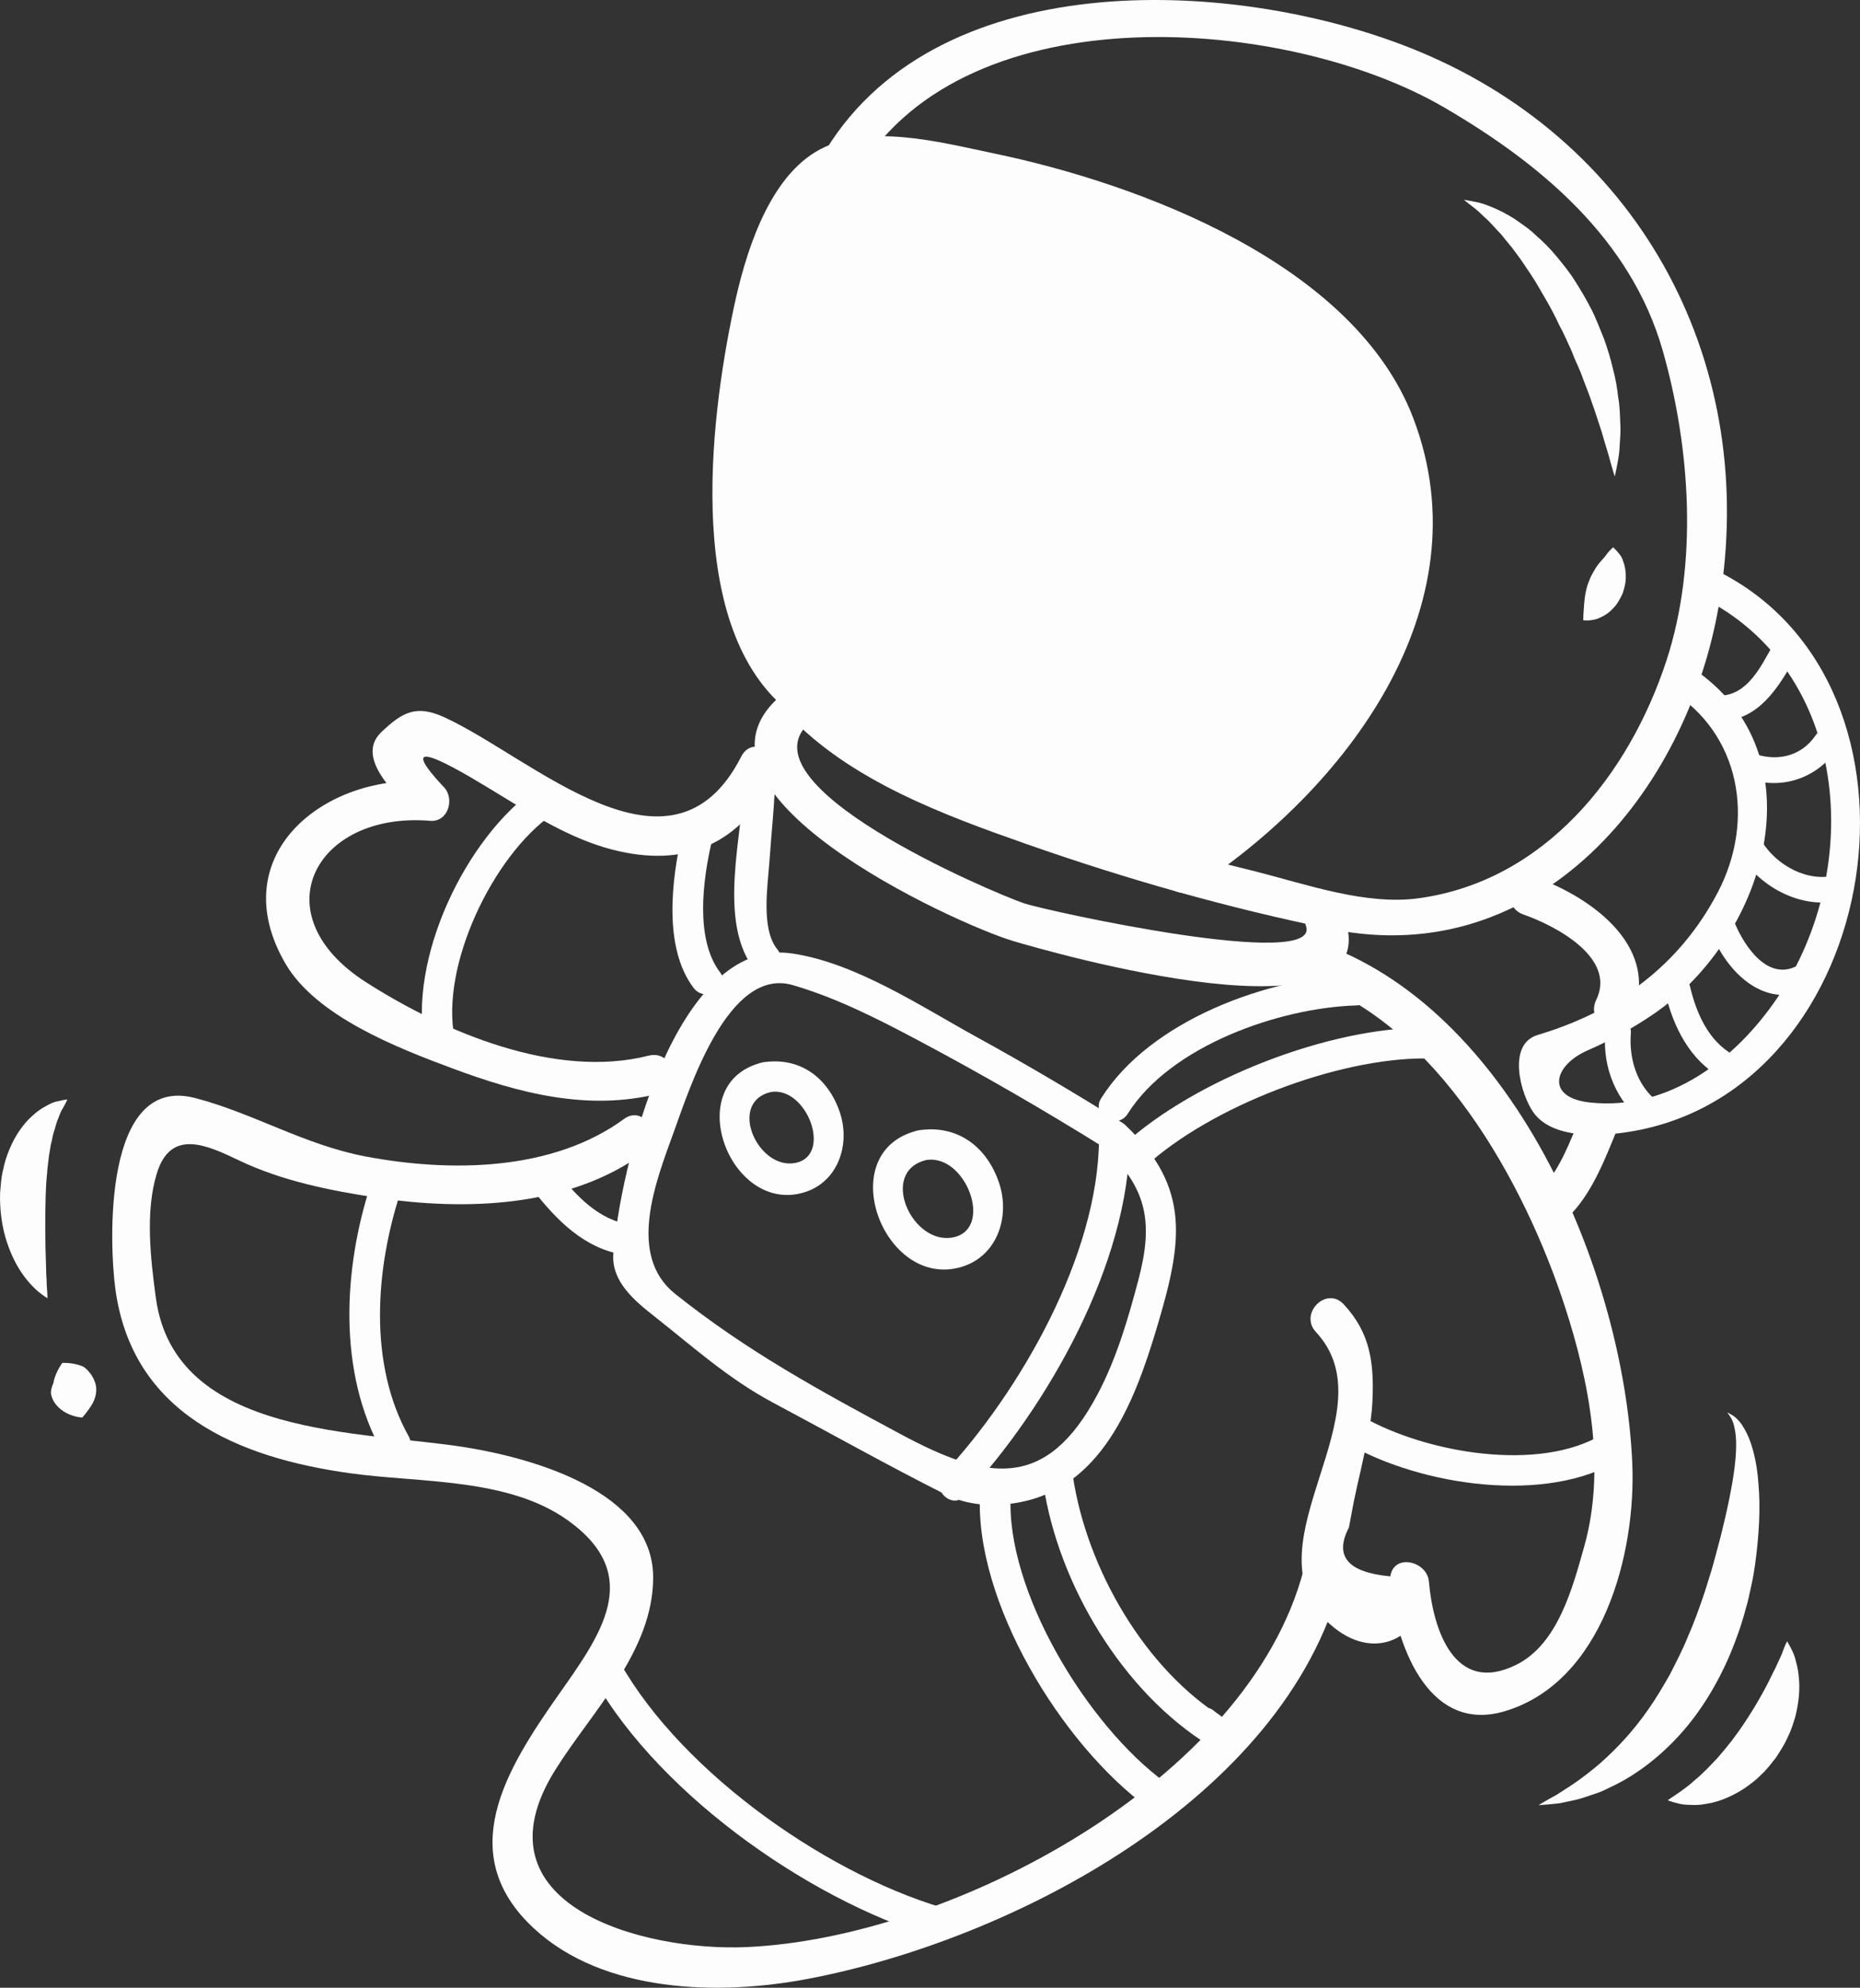 <svg xmlns="http://www.w3.org/2000/svg" id="b" viewBox="0 0 447.68 478.42"><rect x="0" y="0" width="447.68" height="478.42" fill="#333333" stroke="none"/><g id="c"><g><path d="M198.75,36.13C226.54-9.31,299.16-5.31,341.72,12.46c53.73,22.43,81.77,75.81,72.03,132.99-7.77,45.57-43.52,88.24-93.19,78.19-24.91-5.04-49.53-12.08-73.5-20.49-19.87-6.97-42.34-15.26-57.13-30.88-4.18-4.42,2.48-11.11,6.68-6.68,25.03,26.43,71.62,35.57,105.58,44.15,12.2,3.09,26.54,8.2,39.24,6.46,30.39-4.16,50.63-29.7,59.64-57.13,7.68-23.36,5.79-51.36-.88-74.71-7.67-26.87-29.38-44.96-52.59-58.5C309.94,3.88,233.17-2.04,206.91,40.9c-3.17,5.19-11.34,.45-8.16-4.77h0Z" style="fill:#fdfdfd;"></path><path d="M191.48,172.39c-27.14-19.06-20.69-70.79-14.9-98.17,2.63-12.45,7.94-30.53,19.72-37.66,11.96-7.24,30.07-2.3,42.8,.34,35.44,7.36,86.93,26.64,101.07,63.77,17.38,45.64-16.6,89.65-53.17,113.39-5.13,3.33-9.85-4.85-4.77-8.16,33.13-21.5,67.24-63.67,47.67-105.06-14.19-30.02-55.51-44.83-85.1-52.86-12.12-3.29-24.76-5.55-37.35-5.22-14.25,.38-19.17,23.29-21.76,33.98-5.3,21.87-11.47,72.04,10.56,87.5,4.94,3.48,.23,11.67-4.77,8.16h0Z" style="fill:#fdfdfd;"></path><path d="M323.43,220.29c12.14,32.97-71.92,8.46-79.51,6.22-13.9-4.13-84.56-36.3-55.2-59.74,4.71-3.76,11.44,2.88,6.68,6.68-18.89,15.07,43.75,41.47,51.02,43.95,5.29,1.8,71.95,16.44,67.89,5.41-2.11-5.73,7.02-8.18,9.11-2.51h0Z" style="fill:#fdfdfd;"></path><path d="M316.54,226.57c47.36,15.72,74.23,79.32,76.32,125.38,1,21.91-7.06,52.91-30.73,59.93-18.98,5.62-26.47-17.4-27.64-31.22,3.09,.42,6.19,.84,9.28,1.26-1.98,13.58-14.28,18.43-24.65,8.06-18.84-18.84,15.6-50.05-2.39-69.38-4.14-4.45,2.52-11.14,6.68-6.68,6.47,6.94,7.35,14.22,6.91,23.52-.25,5.3-1.58,10.71-2.68,15.86-.64,2.75-1.25,5.51-1.83,8.27-.38,2.02-.76,4.04-1.14,6.07-3.6,6.91-.28,10.83,9.97,11.76,.82-5.62,8.86-3.67,9.28,1.26,.96,11.33,6.05,27.42,20.99,20.05,10.11-4.99,13.64-18.75,16.39-28.49,5.28-18.72,1.24-39.64-4.63-57.69-9.74-30.01-30.95-68.34-62.66-78.86-5.75-1.91-3.29-11.03,2.51-9.11h0Z" style="fill:#fdfdfd;"></path><path d="M186.58,186.85c-8.36,16.47-21.77,22.24-39.5,17.56-9.73-2.56-18.78-8.23-27.27-13.4-6.21-3.78-27.54-17.07-12.93-1.51,2.61,2.78,.99,8.42-3.34,8.06-27.71-2.3-40.96,22.58-15.38,38.89,18.75,11.96,45.48,23.33,67.96,17.63,5.91-1.5,8.41,7.61,2.51,9.11-17.05,4.32-33.71-.07-49.83-6.08-13-4.84-32.71-12.46-40.1-25.19-15.18-26.12,9.42-45.91,34.84-43.81-1.12,2.69-2.23,5.37-3.34,8.06-3.63-3.87-15.22-13.48-8.42-19.96,5.05-4.81,8.4-6.66,15.11-3.6,21.5,9.83,54.76,42.48,71.53,9.46,2.76-5.43,10.91-.65,8.16,4.77h0Z" style="fill:#fdfdfd;"></path><path d="M322.84,380.46c-13.84,52.56-79.33,86.55-128.53,95.85-21.18,4.01-48.94,3.45-65.8-12.17-19.28-17.86-6.82-38.1,5.75-55.99,10.17-14.47,21.07-28.93,2.34-42.28-14.36-10.23-35.56-8.95-52.26-11.27-27.31-3.78-52.51-14.5-56.57-44.34-1.49-10.94-3.02-51.76,19.16-45.99,14.14,3.68,26.33,11.3,41.14,14.09,20.33,3.83,44.89,3.57,62.14-9.05,4.92-3.6,9.63,4.6,4.76,8.16-18.01,13.18-42.98,14.02-64.31,10.78-11.24-1.7-22.77-4.01-33.1-8.94-7.69-3.67-16.46-7.83-19.82,3.13-2.82,9.19-1.49,20.68-.22,29.97,4.6,33.8,49.88,31.91,74.8,35.98,15.63,2.56,44.92,10.47,44.89,31.33-.03,17.75-14.62,32.03-23.51,46.19-20.49,32.62,21.03,43.86,46.13,42.72,49.11-2.23,120.53-39.86,133.91-90.68,1.55-5.88,10.66-3.38,9.11,2.51h0Z" style="fill:#fdfdfd;"></path><path d="M369.18,211.01c14.24,4.97,31.41,17.56,23.16,34.45-2.68,5.47-10.82,.68-8.16-4.77,4.98-10.19-9.87-17.91-17.51-20.58-5.71-1.99-3.26-11.12,2.51-9.11h0Z" style="fill:#fdfdfd;"></path><path d="M389.22,271.85c-2.75,6.76-5.76,14.59-10.78,20.03-4.14,4.49-10.8-2.21-6.68-6.68,3.74-4.05,6.27-10.72,8.36-15.86,.97-2.38,3.11-4.04,5.81-3.3,2.26,.62,4.27,3.42,3.3,5.81h0Z" style="fill:#fdfdfd;"></path><path d="M413.16,137.32c55.73,27.51,40.53,125.08-20.85,135.06-6.87,1.12-18.65,1.89-23.27-4.69-3-4.27-6.43-16.36,1.08-18.6,18.99-5.67,34.12-16.67,43.36-34.37,9.03-17.29,5.46-38.24-11.57-48.62-4.06-2.47-.35-8.87,3.73-6.38,33.2,20.22,20.07,65.49-7.76,84.42-5.06,3.44-10.16,6.22-15.76,8.67-8.26,3.62-10.27,11.43,.72,12.56,18.9,1.95,34.96-10.45,44.94-25.21,21.17-31.32,17.31-78.85-18.36-96.46-4.28-2.11-.53-8.49,3.73-6.39h0Z" style="fill:#fdfdfd;"></path><path d="M431.99,158.5c-4.07,7.15-8.67,14.76-17.82,15.08-3.97,.14-3.96-6.02,0-6.16,6.51-.23,9.69-7.1,12.5-12.03,1.96-3.45,7.29-.35,5.32,3.11h0Z" style="fill:#fdfdfd;"></path><path d="M442.36,180.03c-5.08,7.54-14.13,10.44-22.62,7-3.63-1.47-2.04-7.43,1.64-5.94,5.82,2.36,12.01,1.24,15.66-4.17,2.2-3.27,7.55-.19,5.32,3.11h0Z" style="fill:#fdfdfd;"></path><path d="M443.7,216.54c-9.53,2.69-20.06-2.79-25.01-10.99-2.06-3.41,3.26-6.5,5.32-3.11,3.54,5.86,11.19,10.09,18.06,8.15,3.83-1.08,5.45,4.86,1.64,5.94h0Z" style="fill:#fdfdfd;"></path><path d="M435.67,237.77c-10.23,5.43-19.46-3.11-23.36-12.27-1.54-3.61,3.77-6.75,5.32-3.11,2.37,5.56,7.93,13.78,14.93,10.06,3.51-1.86,6.62,3.45,3.11,5.32h0Z" style="fill:#fdfdfd;"></path><path d="M414.22,259.3c-7.46-4.06-11.49-12.2-13.38-20.19-.92-3.86,5.02-5.5,5.94-1.64,1.53,6.46,4.46,13.19,10.55,16.5,3.49,1.9,.38,7.22-3.11,5.32h0Z" style="fill:#fdfdfd;"></path><path d="M395.87,270.46c-6.73-5.16-10.19-13.35-9.5-21.8,.32-3.93,6.49-3.96,6.16,0-.5,6.07,1.44,12.65,6.45,16.48,3.1,2.38,.05,7.73-3.11,5.32h0Z" style="fill:#fdfdfd;"></path><path d="M270.84,270.78c16.04,15.21,13.65,28.48,7.61,48.73-5.52,18.52-13.53,38.88-33.88,42.22-5.81,.96-11.79,.59-17.13-2.09-13.93-7.01-27.65-14.73-41.43-22.07-10.68-5.69-19.31-13.5-28.73-20.92-4.58-3.61-10.15-8.26-9.66-14.84,1.51-20.07,14.68-76.46,42.99-72.33,15.34,2.24,31.12,12.8,44.39,20.08,11.89,6.53,23.59,13.45,35.09,20.64,4.03,2.52,.32,8.91-3.73,6.38-14.9-9.3-30.13-18.1-45.64-26.33-9.59-5.09-19.45-10.1-29.91-13.15-15.55-4.53-24.87,25-28.61,35.28-4.41,12.12-11.36,29.73,.31,39.04,17.32,13.82,34.83,23.32,54.23,33.74,20.71,11.13,34.99,13.86,47.42-9.55,4.55-8.57,7.34-18.11,9.81-27.44,3.72-14.05,2.15-22.2-8.35-32.16-3.47-3.29,1.77-8.5,5.23-5.22Z" style="fill:#fdfdfd;"></path><path d="M271.92,274.19c-.21,29.94-19.76,64.43-39.63,85.82-3.25,3.5-8.47-1.74-5.23-5.23,18.55-19.97,37.26-52.66,37.46-80.6,.04-4.76,7.43-4.77,7.39,0h0Z" style="fill:#fdfdfd;"></path><path d="M220.99,272.07c9.34-1.51,16.51,3.86,19.46,12.59,2.75,8.12-.39,17.67-9.01,20.26-18.83,5.66-31.38-27.85-10.45-32.85,4.63-1.11,6.6,6.02,1.96,7.13-11.52,2.76-3.44,20.69,6.52,18.6,9.79-2.05,2.98-20.14-6.52-18.6-4.66,.76-6.66-6.37-1.96-7.13Z" style="fill:#fdfdfd;"></path><path d="M183.57,255.7c8.9-1.44,15.74,3.66,18.56,11.99,2.62,7.75-.41,16.84-8.62,19.31-17.97,5.4-29.88-26.53-9.94-31.3,4.63-1.11,6.6,6.02,1.96,7.13-10.53,2.52-3.07,18.95,6.01,17.05,8.89-1.86,2.65-18.45-6.01-17.05-4.66,.75-6.66-6.37-1.96-7.13Z" style="fill:#fdfdfd;"></path><path d="M343.2,254.75c-21.41-.13-51.81,11.59-67.57,26.04-3.51,3.21-8.75-2-5.23-5.23,17.17-15.74,49.53-28.35,72.81-28.2,4.76,.03,4.77,7.42,0,7.39h0Z" style="fill:#fdfdfd;"></path><path d="M326.45,241.99c-18.48,.57-44.72,9.68-55.03,26.09-2.53,4.02-8.93,.32-6.39-3.73,11.8-18.77,40.17-29.09,61.42-29.75,4.77-.14,4.76,7.25,0,7.39h0Z" style="fill:#fdfdfd;"></path><path d="M186.59,186.45c-.11,6.99-.93,13.96-1.4,20.93-.4,5.8-2.09,16.22,1.91,21.12,2.98,3.66-2.21,8.92-5.23,5.22-9.61-11.78-2.89-33.5-2.67-47.28,.08-4.76,7.47-4.77,7.4,0h0Z" style="fill:#fdfdfd;"></path><path d="M171.3,202.59c-2.12,9.12-4.07,23.44,2.02,31.45,2.89,3.79-3.54,7.47-6.38,3.73-7.33-9.64-5.31-26.16-2.76-37.14,1.08-4.64,8.21-2.67,7.13,1.96h0Z" style="fill:#fdfdfd;"></path><path d="M258.24,355.35c3.34,22.15,17.27,46.53,36.59,58.4-1.25,2.13-2.49,4.26-3.73,6.39-1.58-.99-2.59-1.72-3.94-2.96-3.51-3.24,1.73-8.45,5.23-5.23,.82,.61,1.63,1.22,2.45,1.81,4.02,2.53,.35,8.89-3.73,6.39-20.87-12.83-36.36-38.79-39.98-62.82-.7-4.66,6.42-6.66,7.13-1.97h0Z" style="fill:#fdfdfd;"></path><path d="M243.21,361.91c-.06,23.43,20.22,55.79,39.12,68.4,3.95,2.63,.25,9.03-3.73,6.39-21.27-14.19-42.84-48.52-42.78-74.79,.01-4.76,7.4-4.77,7.4,0h0Z" style="fill:#fdfdfd;"></path><path d="M148.42,301.67c-9.31-2.17-15.81-9.53-21.35-16.85-2.88-3.8,3.54-7.48,6.38-3.73,4.37,5.78,9.59,11.74,16.93,13.45,4.64,1.08,2.68,8.21-1.96,7.13h0Z" style="fill:#fdfdfd;"></path><path d="M388.13,352.34c-18.36,9.78-48.19,4.71-65.19-5.71-4.05-2.49-.34-8.88,3.73-6.39,14.57,8.93,41.78,14.2,57.73,5.72,4.21-2.24,7.94,4.14,3.73,6.38h0Z" style="fill:#fdfdfd;"></path><path d="M132.92,196.03c-14.25,9.91-27.01,36.5-23.5,53.81,.94,4.65-6.18,6.64-7.13,1.96-4.22-20.86,9.71-50.2,26.91-62.16,3.92-2.73,7.61,3.68,3.73,6.39h0Z" style="fill:#fdfdfd;"></path><path d="M96.34,287.13c-5.98,18.37-7.7,41.18,2.02,58.56,2.32,4.17-4.06,7.89-6.39,3.73-10.69-19.12-9.37-43.96-2.76-64.26,1.47-4.51,8.61-2.58,7.13,1.96h0Z" style="fill:#fdfdfd;"></path><path d="M224.75,466.26c-30.82-9.22-68.44-36.01-83.33-65-2.17-4.23,4.21-7.97,6.38-3.73,14.04,27.33,49.73,52.87,78.91,61.59,4.55,1.37,2.61,8.5-1.96,7.13h0Z" style="fill:#fdfdfd;"></path><path d="M352.36,48.09s.99,.84,2.77,2.19c.89,.68,1.75,1.67,2.84,2.59,1.04,.99,2.12,2.31,3.36,3.55,1.1,1.45,2.4,2.83,3.57,4.51,1.25,1.6,2.38,3.42,3.63,5.24,1.23,1.83,2.32,3.86,3.5,5.85,1.17,2.01,2.29,4.09,3.27,6.25,1.16,2.06,2.05,4.27,3.05,6.39,.77,2.2,1.92,4.24,2.62,6.38,.8,2.1,1.6,4.12,2.26,6.09,.72,1.95,1.27,3.83,1.87,5.57,.6,1.74,.99,3.37,1.46,4.82,.45,1.45,.82,2.73,1.09,3.79,.59,2.13,1,3.37,1,3.37,0,0,.31-1.24,.71-3.46,.2-1.12,.44-2.47,.48-4.03,.08-1.56,.29-3.36,.14-5.28-.08-1.93-.1-4.06-.49-6.24-.26-2.21-.62-4.54-1.27-6.89-.54-2.38-1.28-4.79-2.14-7.2-.99-2.36-1.86-4.82-3.06-7.14-1.18-2.33-2.51-4.58-3.89-6.75-1.36-2.19-2.99-4.16-4.55-6.06-1.57-1.9-3.27-3.58-4.99-5.06-1.6-1.6-3.49-2.74-5.06-3.89-3.33-2.11-6.54-3.39-8.69-3.95-2.18-.45-3.47-.64-3.47-.64Z" style="fill:#fdfdfd;"></path><path d="M388.24,131.74s-.36,.31-.85,.84c-.5,.5-1.04,1.41-1.7,2.07-.66,.7-1.2,1.4-1.78,2.31-.48,.88-1.06,1.77-1.38,2.73-.81,1.85-1.11,3.94-1.26,5.83-.07,1.05-.13,1.92-.17,2.54-.03,.72-.03,1.21-.03,1.21,0,0,.44,.08,1.18,.06,.71-.05,1.86-.15,2.85-.68,1.11-.45,2.23-1.22,3.15-2.23,1.01-.98,1.66-2.25,2.28-3.54,.45-1.35,.83-2.73,.77-4.12,.04-1.3-.22-2.72-.69-3.85-.34-1.15-1.06-1.78-1.51-2.35-.49-.53-.85-.84-.85-.84Z" style="fill:#fdfdfd;"></path><path d="M197.09,41.94c26.48-10.2,119.01,12.17,136.56,56.03,17.55,43.86-22.36,105.24-44.69,111.62-34.49-4.92-97.9-26.32-105.78-56.63-11.85-29.51-9.85-93.31,13.91-111.02Z" style="fill:#fdfdfd;"></path><path d="M281.79,86.37s1.56,.94,4.33,2.45c1.45,.65,3,1.78,4.66,3,.84,.62,1.74,1.22,2.64,1.92,.84,.79,1.72,1.63,2.64,2.5,.95,.82,1.87,1.73,2.61,2.86,.78,1.08,1.72,2.07,2.5,3.22,.67,1.22,1.36,2.46,2.06,3.74,.71,1.26,1.07,2.73,1.65,4.09,.65,1.35,.87,2.89,1.18,4.39,.36,1.5,.63,3.02,.68,4.62,.45,3.13,.13,6.41-.08,9.65-.53,3.25-.89,6.53-1.94,9.67-.76,3.2-2.01,6.24-3.06,9.24-1.31,2.89-2.54,5.75-3.83,8.41-1.5,2.55-2.72,5.12-4.04,7.38-1.43,2.19-2.67,4.28-3.78,6.13-1.14,1.83-2.27,3.34-3.12,4.66-1.74,2.6-2.7,4.17-2.7,4.17,0,0,1.46-1.05,3.96-3.01,1.21-1.01,2.82-2.14,4.4-3.7,1.57-1.55,3.36-3.32,5.23-5.34,1.84-2.04,3.63-4.44,5.55-6.97,1.78-2.62,3.59-5.48,5.23-8.57,1.39-3.22,3.24-6.39,4.14-10.04,1.26-3.51,1.86-7.31,2.53-11.09,.17-3.87,.4-7.73-.22-11.57-.13-.95-.17-1.91-.37-2.84l-.8-2.76c-.55-1.82-1-3.63-1.92-5.27-.86-1.63-1.44-3.38-2.54-4.79-1.06-1.41-2.11-2.79-3.11-4.14-2.4-2.33-4.56-4.67-7.12-6.01-1.21-.74-2.37-1.46-3.47-2.14-1.19-.53-2.37-.96-3.43-1.38-2.14-.91-3.98-1.46-5.54-1.67-3.11-.58-4.91-.84-4.91-.84Z" style="fill:#fdfdfd;"></path><path d="M415.77,339.98s.26,.38,.75,1.12c.53,.79,.84,1.78,1.1,3.3,.53,2.95,.2,7.31-.68,12.52-.91,5.2-2.3,11.27-4.06,17.65-.46,1.57-.86,3.24-1.37,4.75-.53,1.66-1.04,3.45-1.58,4.96-1.06,3.12-2.26,6.44-3.64,9.56-1.28,3.19-2.85,6.22-4.38,9.2-1.65,2.91-3.32,5.74-5.15,8.33-3.61,5.24-7.71,9.57-11.62,13.02-1.98,1.7-3.89,3.17-5.66,4.43-1.77,1.24-3.41,2.22-4.75,3.12-2.78,1.51-4.41,2.53-4.41,2.53,0,0,1.85-.08,5.16-.47,1.59-.37,3.63-.66,5.83-1.39,1.12-.38,2.29-.77,3.54-1.2,1.23-.47,2.45-1.13,3.77-1.75,5.22-2.56,10.82-6.74,15.75-12.2,4.95-5.46,9.04-12.22,12.05-19.32,1.5-3.58,2.76-7.15,3.75-10.9,.58-1.89,.9-3.58,1.28-5.31,.44-1.89,.72-3.62,.98-5.39,.96-7.02,1.33-13.63,.81-19.38-.38-5.71-1.7-10.58-3.58-13.58-.81-1.48-2.04-2.58-2.7-2.96-.77-.42-1.18-.65-1.18-.65Z" style="fill:#fdfdfd;"></path><path d="M430.13,395.01s-.44,.84-.98,2.31c-.23,.76-.68,1.59-1.06,2.48-.37,.88-.86,1.85-1.4,2.92-2.01,4.24-4.89,9.27-8.15,13.89-.85,1.12-1.63,2.31-2.53,3.35-.85,1.11-1.75,2.11-2.62,3.14-1.79,1.92-3.56,3.79-5.32,5.22-1.69,1.57-3.36,2.72-4.61,3.57-1.25,.81-2.05,1.41-2.05,1.41,0,0,.83,.36,2.42,.74,.81,.23,1.78,.36,2.91,.36,1.16,.08,2.46,.05,3.85-.23,2.83-.39,5.97-1.65,8.99-3.55,1.46-1,2.97-2.09,4.25-3.42,1.41-1.24,2.5-2.77,3.67-4.24,1-1.57,2.05-3.13,2.77-4.83,.84-1.63,1.36-3.37,1.86-5.03,.84-3.39,1.14-6.64,.82-9.41-.1-1.36-.36-2.64-.68-3.77-.25-1.12-.6-2.02-.96-2.71-.68-1.4-1.2-2.2-1.2-2.2Z" style="fill:#fdfdfd;"></path><path d="M16.21,264.62s-.94,.1-2.45,.47c-.76,.12-1.66,.52-2.7,1.13-1.12,.57-2.19,1.35-3.24,2.31-2.18,1.91-4.14,4.74-5.51,8-.69,1.64-1.26,3.37-1.59,5.16-.46,1.79-.53,3.62-.7,5.44-.1,3.65,.33,7.28,1.24,10.52,.93,3.26,2.25,6.14,3.76,8.41,1.5,2.27,3.11,3.93,4.35,4.94,1.26,1.01,2.05,1.46,2.05,1.46,0,0,.01-.98-.12-2.47-.09-.73-.03-1.68-.13-2.66-.08-.98-.05-2.13-.11-3.31-.18-4.74-.24-10.7-.06-16.46,.09-1.42,.09-2.88,.25-4.25,.09-1.4,.24-2.75,.41-4.06,.13-1.33,.4-2.55,.58-3.77,.32-1.13,.45-2.39,.84-3.38,.32-1.07,.57-2.1,.93-2.89,.34-.82,.6-1.73,1.06-2.37,.78-1.35,1.15-2.22,1.15-2.22Z" style="fill:#fdfdfd;"></path><path d="M15.01,328.02s-.32,.42-.69,1.05c-.37,.64-.79,1.48-1.11,2.39-.15,.46-.27,.92-.35,1.39-.16,.42-.33,.81-.42,1.17-.11,.36-.18,.71-.18,1.02-.02,.36,.04,.51,.14,.98,.48,1.7,1.8,3.13,3.65,4.11,.9,.45,1.8,.73,2.51,.88,.7,.15,1.22,.18,1.22,.18,0,0,.37-.4,.83-.97,.47-.58,1.01-1.34,1.49-2.13,.94-1.5,1.35-3.46,.86-5.13-.13-.38-.38-1.05-.66-1.52-.27-.51-.61-.97-.98-1.38-.35-.42-.77-.79-1.18-1.08-.43-.2-.88-.36-1.33-.5-.92-.25-1.84-.38-2.58-.43-.71-.05-1.24-.02-1.24-.02Z" style="fill:#fdfdfd;"></path></g></g></svg>